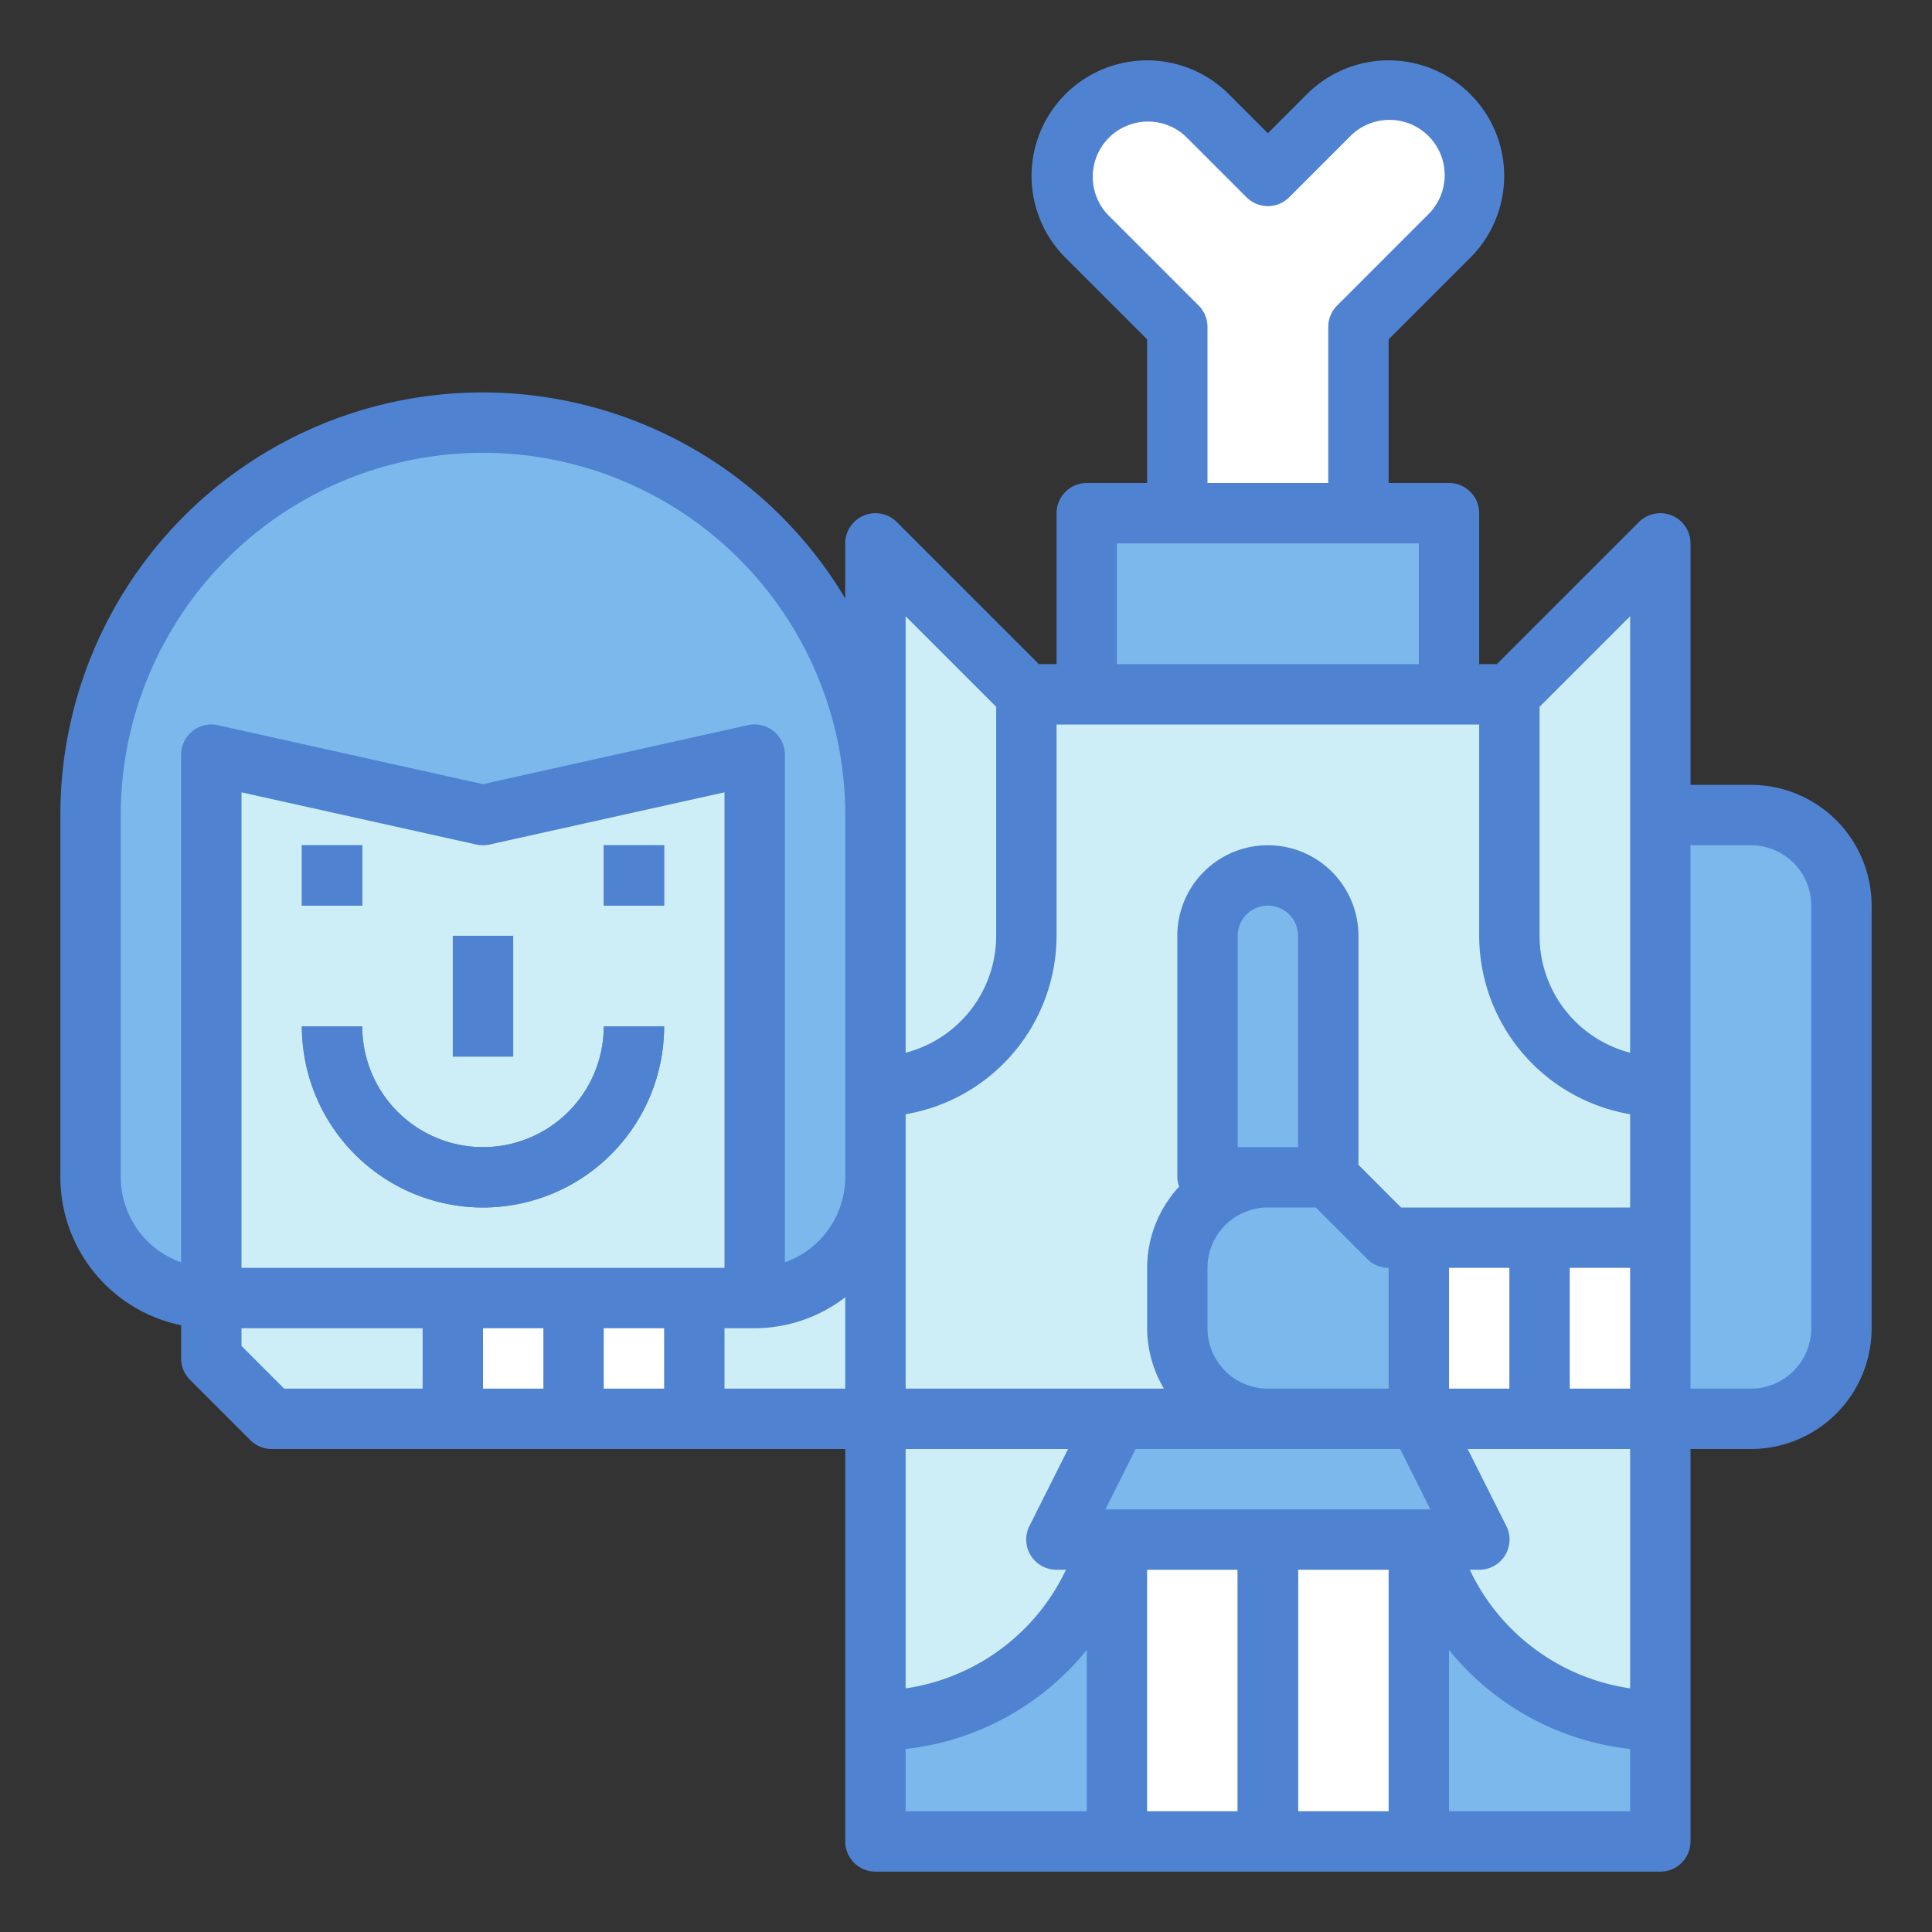 <?xml version="1.0"?>
<svg height="512" viewBox="0 0 64 64" width="512" xmlns="http://www.w3.org/2000/svg"><rect x="0" y="0" width="64" height="64" fill="#333333" stroke="none"/><g id="Blue"><path d="m29 47h26v14h-26z" fill="#7cb8eb"></path><path d="m25 23v20h-10v4h10 4v-24z" fill="#cdeef6"></path><path d="m16 14a13 13 0 0 1 13 13v12a4 4 0 0 1 -4 4h-18a4 4 0 0 1 -4-4v-12a13 13 0 0 1 13-13z" fill="#7cb8eb"></path><path d="m25 43h-18v-18l9 2 9-2z" fill="#cdeef6"></path><path d="m10 28h2v2h-2z" fill="#4f83d1"></path><path d="m20 28h2v2h-2z" fill="#4f83d1"></path><path d="m15 31h2v4h-2z" fill="#4f83d1"></path><path d="m16 40a6.006 6.006 0 0 1 -6-6h2a4 4 0 0 0 8 0h2a6.006 6.006 0 0 1 -6 6z" fill="#4f83d1"></path><path d="m9 47-2-2v-2h8v4z" fill="#cdeef6"></path><path d="m44 3.828-2 2-2-2a2.829 2.829 0 0 0 -4 0 2.828 2.828 0 0 0 0 4l3 3v6.172h6v-6.172l3-3a2.828 2.828 0 0 0 0-4 2.829 2.829 0 0 0 -4 0z" fill="#fff"></path><path d="m15 43h4v4h-4z" fill="#fff"></path><path d="m19 43h4v4h-4z" fill="#fff"></path><path d="m50 23h-2v-6h-12v6h-2l-5-5v5 24h26v-24-5z" fill="#cdeef6"></path><path d="m34 23-5-5v18a5 5 0 0 0 5-5z" fill="#cdeef6"></path><path d="m50 23 5-5v18a5 5 0 0 1 -5-5z" fill="#cdeef6"></path><path d="m36 17h12v6h-12z" fill="#7cb8eb"></path><path d="m58 27h-3v14h-9l-2-2h-2a3 3 0 0 0 -3 3v2a3 3 0 0 0 3 3h16a3 3 0 0 0 3-3v-14a3 3 0 0 0 -3-3z" fill="#7cb8eb"></path><path d="m42 29a2 2 0 0 1 2 2v8a0 0 0 0 1 0 0h-4a0 0 0 0 1 0 0v-8a2 2 0 0 1 2-2z" fill="#7cb8eb"></path><path d="m37 51h10v10h-10z" fill="#fff"></path><path d="m41 51h2v10h-2z" fill="#4f83d1"></path><path d="m29 47h8a0 0 0 0 1 0 0v2a8 8 0 0 1 -8 8 0 0 0 0 1 0 0v-10a0 0 0 0 1 0 0z" fill="#cdeef6"></path><path d="m47 47a8 8 0 0 1 8 8v2a0 0 0 0 1 0 0h-8a0 0 0 0 1 0 0v-10a0 0 0 0 1 0 0z" fill="#cdeef6" transform="matrix(-1 0 0 -1 102 104)"></path><path d="m49 51h-14l2-4h10z" fill="#7cb8eb"></path><path d="m50 42h6v4h-6z" fill="#fff" transform="matrix(0 1 -1 0 97 -9)"></path><path d="m46 42h6v4h-6z" fill="#fff" transform="matrix(0 1 -1 0 93 -5)"></path><g fill="#4f83d1"><path d="m10 28h2v2h-2z"></path><path d="m20 28h2v2h-2z"></path><path d="m15 31h2v4h-2z"></path><path d="m16 38a4 4 0 0 1 -4-4h-2a6 6 0 0 0 12 0h-2a4 4 0 0 1 -4 4z"></path><path d="m58 26h-2v-8a1 1 0 0 0 -1.707-.707l-4.707 4.707h-.586v-5a1 1 0 0 0 -1-1h-2v-4.758l2.707-2.707a3.828 3.828 0 0 0 -5.414-5.414l-1.293 1.293-1.293-1.293a3.828 3.828 0 0 0 -5.414 5.414l2.707 2.707v4.758h-2a1 1 0 0 0 -1 1v5h-.586l-4.707-4.707a1 1 0 0 0 -1.707.707v1.826a13.986 13.986 0 0 0 -26 7.174v12a5.009 5.009 0 0 0 4 4.9v1.1a1 1 0 0 0 .293.707l2 2a1 1 0 0 0 .707.293h19v13a1 1 0 0 0 1 1h26a1 1 0 0 0 1-1v-13h2a4 4 0 0 0 4-4v-14a4 4 0 0 0 -4-4zm-44 20h-4.586l-1.414-1.414v-.586h6zm-6-4v-15.753l7.783 1.73a1.024 1.024 0 0 0 .434 0l7.783-1.73v15.753zm10 4h-2v-2h2zm4 0h-2v-2h2zm6 0h-4v-2h1a4.948 4.948 0 0 0 3-1.026zm0-7a3 3 0 0 1 -2 2.816v-16.816a1 1 0 0 0 -.374-.78 1.012 1.012 0 0 0 -.843-.2l-8.783 1.956-8.783-1.953a1 1 0 0 0 -1.217.977v16.816a3 3 0 0 1 -2-2.816v-12a12 12 0 0 1 24 0zm8.707-31.879a1.829 1.829 0 0 1 2.586-2.586l2 2a1 1 0 0 0 1.414 0l2-2a1.829 1.829 0 1 1 2.586 2.586l-3 3a1 1 0 0 0 -.293.707v5.172h-4v-5.172a1 1 0 0 0 -.293-.707zm.293 10.879h10v4h-10zm-7 2.414 3 3v7.586a4.005 4.005 0 0 1 -3 3.873zm0 27.586h5.382l-1.282 2.553a1 1 0 0 0 .9 1.447h.312a6.992 6.992 0 0 1 -5.312 3.929zm6 12h-6v-2.062a9 9 0 0 0 6-3.28zm5 0h-3v-8h3zm5 0h-3v-8h3zm-9.382-10 1-2h8.764l1 2zm5.382-10h1.586l1.707 1.707a1 1 0 0 0 .707.293v4h-4a2 2 0 0 1 -2-2v-2a2 2 0 0 1 2-2zm-1-2v-7a1 1 0 0 1 2 0v7zm13 22h-6v-5.342a9 9 0 0 0 6 3.28zm-6-14v-4h2v4zm6 9.929a6.992 6.992 0 0 1 -5.312-3.929h.312a1 1 0 0 0 .9-1.447l-1.282-2.553h5.382zm0-9.929h-2v-4h2zm0-6h-7.586l-1.414-1.414v-7.586a3 3 0 0 0 -6 0v8a.981.981 0 0 0 .062.307 3.972 3.972 0 0 0 -1.062 2.693v2a3.959 3.959 0 0 0 .556 2h-8.556v-9.09a6.006 6.006 0 0 0 5-5.91v-7h14v7a6.006 6.006 0 0 0 5 5.91zm0-5.127a4.005 4.005 0 0 1 -3-3.873v-7.586l3-3zm6 9.127a2 2 0 0 1 -2 2h-2v-18h2a2 2 0 0 1 2 2z"></path></g></g></svg>